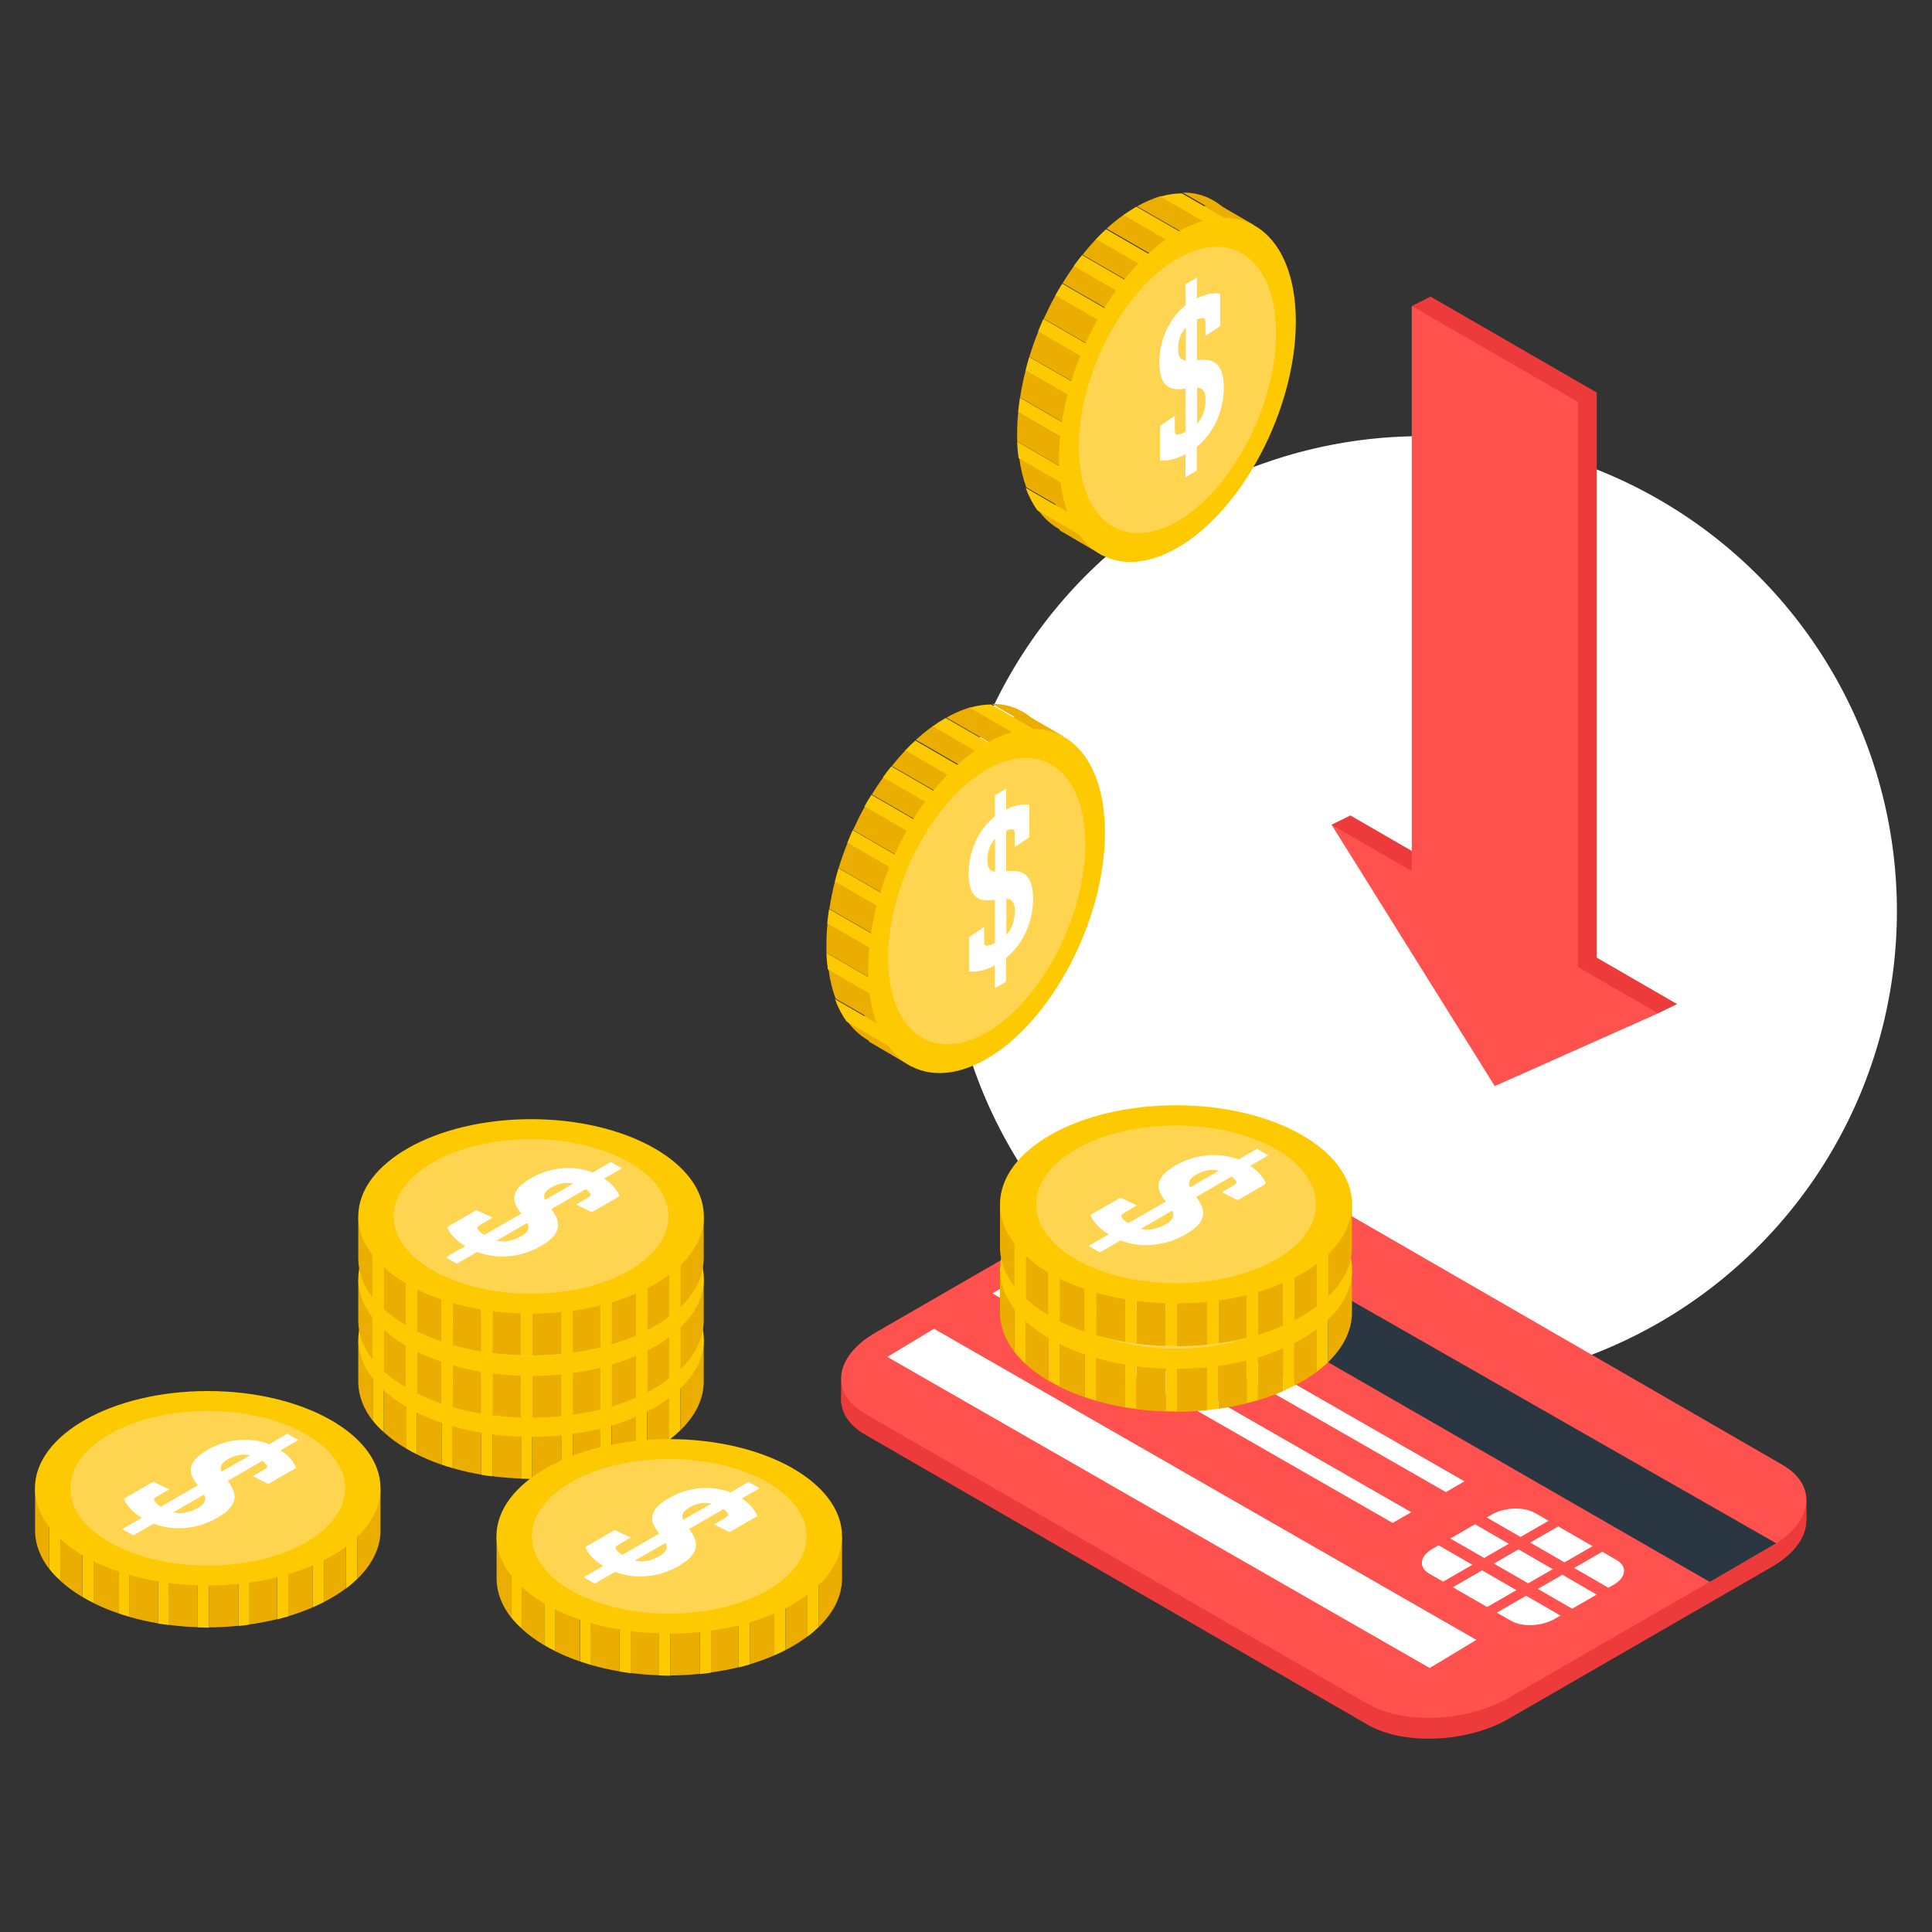 <svg xmlns="http://www.w3.org/2000/svg" id="Layer_1" data-name="Layer 1" viewBox="0 0 125 125"><rect x="0" y="0" width="125" height="125" fill="#333333" stroke="none"/><defs><style>      .cls-1 {        fill: none;      }      .cls-1, .cls-2, .cls-3, .cls-4, .cls-5, .cls-6, .cls-7, .cls-8 {        stroke-width: 0px;      }      .cls-2 {        fill: #2a3742;      }      .cls-3 {        fill: #fff;      }      .cls-4 {        fill: #ffd450;      }      .cls-5 {        fill: #ed3a3a;      }      .cls-6 {        fill: #ff514d;      }      .cls-7 {        fill: #fdca01;      }      .cls-8 {        fill: #eaad00;      }    </style></defs><g><circle class="cls-3" cx="92" cy="58.95" r="30.73"></circle><g><g><path class="cls-5" d="m88.49,111.59l-32.5-18.76c-2.33-1.34-2.03-3.71.65-5.26l17.05-9.84c2.69-1.55,6.79-1.72,9.11-.38l32.5,18.76c2.33,1.34,2.03,3.71-.65,5.26l-17.05,9.84c-2.69,1.55-6.79,1.72-9.11.38Z"></path><rect class="cls-5" x="54.42" y="89.35" width="2.33" height="1.41"></rect><rect class="cls-5" x="114.55" y="96.98" width="2.33" height="1.41"></rect><path class="cls-6" d="m88.49,110.24l-32.5-18.76c-2.33-1.34-2.03-3.71.65-5.26l17.05-9.84c2.69-1.55,6.79-1.72,9.11-.38l32.5,18.76c2.33,1.34,2.03,3.71-.65,5.26l-17.05,9.84c-2.69,1.55-6.79,1.72-9.11.38Z"></path><path class="cls-3" d="m97.77,104.87l-5.29-3.05c-.72-.41-.63-1.14.2-1.61l3.82-2.21c.83-.48,2.08-.53,2.8-.12l5.29,3.05c.72.41.63,1.14-.2,1.61l-3.82,2.21c-.83.48-2.08.53-2.8.12Z"></path><polygon class="cls-2" points="110.62 102.35 69.59 78.73 73.79 76.36 114.92 99.85 110.62 102.35"></polygon><polygon class="cls-3" points="93.55 96.54 67.65 81.68 68.86 80.99 94.75 95.84 93.55 96.54"></polygon><polygon class="cls-3" points="90.1 98.53 64.21 83.68 65.41 82.98 91.31 97.84 90.1 98.53"></polygon><polygon class="cls-3" points="92.5 107.92 57.41 87.79 60.43 85.97 95.52 106.1 92.5 107.92"></polygon><polygon class="cls-6" points="104 103.57 94.57 98.12 95.33 97.68 104.76 103.13 104 103.57"></polygon><polygon class="cls-6" points="101.44 104.8 92 99.36 92.76 98.92 102.2 104.36 101.44 104.8"></polygon><polygon class="cls-6" points="92.48 103.57 91.85 103.21 101.43 97.68 102.06 98.04 92.48 103.57"></polygon><polygon class="cls-6" points="95.19 105.29 94.56 104.93 104.14 99.4 104.77 99.76 95.19 105.29"></polygon></g><g><g><path class="cls-8" d="m64.7,82.2v2.82h0c.02.87.36,1.71.94,2.46v-5.28h-.95Z"></path><path class="cls-8" d="m66.37,82.2v6.06c.42.39.91.75,1.46,1.07v-6.5h.73v6.9c.5.25,1.05.47,1.62.67v-6.57h.73v6.8c.6.17,1.23.32,1.89.43v-6.02h.73v6.13c.61.08,1.24.13,1.89.15v-6.27h.73v6.29c.66,0,1.31-.04,1.95-.1v-6.19h.73v6.1c.63-.09,1.24-.2,1.83-.35v-6.96h.73v6.76c.57-.17,1.11-.37,1.62-.59v-7.18h.73v6.83c.54-.28,1.03-.58,1.46-.91v-6.55h-18.83Z"></path><path class="cls-8" d="m85.93,82.2v5.93c.95-.92,1.51-1.98,1.54-3.12h0v-2.82h-1.54Z"></path><path class="cls-7" d="m65.64,82.2v5.28c.21.27.46.53.73.78v-6.06h-.73Z"></path><path class="cls-7" d="m67.83,82.82v6.5c.23.14.48.27.73.4v-6.9h-.73Z"></path><path class="cls-7" d="m70.19,83.83v6.57c.24.08.48.16.73.23v-6.8h-.73Z"></path><path class="cls-7" d="m72.8,85.04v6.02c.24.04.49.07.73.1v-6.13h-.73Z"></path><path class="cls-7" d="m75.42,85.04v6.27c.22,0,.44.02.66.02.02,0,.05,0,.07,0v-6.29h-.73Z"></path><path class="cls-7" d="m85.2,82.2v6.55c.26-.2.51-.4.73-.62v-5.93h-.73Z"></path><path class="cls-7" d="m83.01,82.82v7.18c.25-.11.5-.23.73-.35v-6.83h-.73Z"></path><path class="cls-7" d="m80.66,83.83v6.96c.25-.06.49-.13.73-.2v-6.76h-.73Z"></path><path class="cls-7" d="m78.1,85.04v6.19c.25-.02.49-.06.73-.09v-6.1h-.73Z"></path></g><path class="cls-7" d="m76.09,75.74c-6.29,0-11.39,2.87-11.39,6.41s5.1,6.41,11.39,6.41,11.39-2.87,11.39-6.41-5.1-6.41-11.39-6.41Z"></path><path class="cls-4" d="m76.09,77.06c-5,0-9.05,2.28-9.05,5.1s4.05,5.1,9.05,5.1,9.05-2.28,9.05-5.1-4.05-5.1-9.05-5.1Z"></path><path class="cls-3" d="m71.73,84.1c-.62-.39-.99-.78-1.18-1.25l1.94-1.12,1.06.5-.75.44c-.23.14-.3.21-.21.35.07.12.22.24.41.36l2.43-1.4c-.57-.71-.88-1.47.63-2.34,1.3-.75,2.85-.86,4.07-.38l1.2-.69.73.42-1.17.68c.49.33.84.71,1.02,1.16l-1.83,1.06-1.03-.51.7-.41c.23-.14.29-.2.21-.35-.07-.08-.16-.18-.27-.26l-2.29,1.32h0c.51.7.9,1.51-.68,2.42-1.4.81-2.98.88-4.22.4l-1.34.77-.73-.42,1.3-.75Zm4.11-1.53l-2.03,1.17c.48.11,1.03.05,1.64-.3.49-.29.54-.57.39-.87Zm1.15-1.51l1.87-1.08c-.46-.1-.95-.04-1.47.26-.47.27-.52.53-.4.82Z"></path></g><g><g><path class="cls-8" d="m64.7,77.96v2.82h0c.02.87.36,1.71.94,2.46v-5.28h-.95Z"></path><path class="cls-8" d="m66.37,77.96v6.06c.42.39.91.75,1.46,1.07v-6.5h.73v6.9c.5.25,1.05.47,1.62.67v-6.57h.73v6.8c.6.17,1.23.32,1.89.43v-6.02h.73v6.13c.61.08,1.24.13,1.89.15v-6.27h.73v6.29c.66,0,1.31-.04,1.95-.1v-6.19h.73v6.1c.63-.09,1.24-.2,1.83-.35v-6.96h.73v6.76c.57-.17,1.11-.37,1.62-.59v-7.18h.73v6.83c.54-.28,1.03-.58,1.46-.91v-6.55h-18.83Z"></path><path class="cls-8" d="m85.93,77.96v5.93c.95-.92,1.51-1.98,1.54-3.12h0v-2.82h-1.54Z"></path><path class="cls-7" d="m65.64,77.96v5.28c.21.27.46.53.73.78v-6.06h-.73Z"></path><path class="cls-7" d="m67.83,78.59v6.5c.23.14.48.27.73.4v-6.9h-.73Z"></path><path class="cls-7" d="m70.19,79.59v6.57c.24.08.48.16.73.23v-6.8h-.73Z"></path><path class="cls-7" d="m72.8,80.8v6.02c.24.04.49.07.73.1v-6.13h-.73Z"></path><path class="cls-7" d="m75.42,80.8v6.27c.22,0,.44.02.66.02.02,0,.05,0,.07,0v-6.29h-.73Z"></path><path class="cls-7" d="m85.2,77.96v6.55c.26-.2.51-.4.73-.62v-5.93h-.73Z"></path><path class="cls-7" d="m83.01,78.59v7.18c.25-.11.5-.23.73-.35v-6.83h-.73Z"></path><path class="cls-7" d="m80.66,79.59v6.96c.25-.06.49-.13.73-.2v-6.76h-.73Z"></path><path class="cls-7" d="m78.1,80.8v6.19c.25-.02.49-.06.73-.09v-6.1h-.73Z"></path></g><path class="cls-7" d="m76.09,71.51c-6.29,0-11.39,2.87-11.39,6.41s5.1,6.41,11.39,6.41,11.39-2.87,11.39-6.41-5.1-6.41-11.39-6.41Z"></path><path class="cls-4" d="m76.09,72.82c-5,0-9.05,2.28-9.05,5.1s4.05,5.1,9.05,5.1,9.05-2.28,9.05-5.1-4.05-5.1-9.05-5.1Z"></path><path class="cls-3" d="m71.73,79.86c-.62-.39-.99-.78-1.18-1.25l1.94-1.12,1.06.5-.75.44c-.23.14-.3.21-.21.35.07.12.22.24.41.36l2.43-1.4c-.57-.71-.88-1.47.63-2.34,1.3-.75,2.85-.86,4.07-.38l1.2-.69.73.42-1.17.68c.49.33.84.71,1.02,1.16l-1.83,1.06-1.03-.51.7-.41c.23-.14.29-.2.21-.35-.07-.08-.16-.18-.27-.26l-2.29,1.32h0c.51.7.9,1.51-.68,2.42-1.4.81-2.98.88-4.22.4l-1.34.77-.73-.42,1.3-.75Zm4.11-1.53l-2.03,1.17c.48.11,1.03.05,1.64-.3.49-.29.54-.57.39-.87Zm1.15-1.51l1.87-1.08c-.46-.1-.95-.04-1.47.26-.47.27-.52.53-.4.82Z"></path></g><g><polygon class="cls-8" points="81.13 14.56 78.5 13.03 77.29 13.67 80.4 15.65 81.13 14.56"></polygon><polygon class="cls-8" points="71.34 35.94 68.57 34.32 68.22 32.24 72.47 34.82 71.34 35.94"></polygon><g><path class="cls-8" d="m68.84,31.34l.43-.78-3.46-2c0-.17,0-.34,0-.51,0-.45.02-.91.07-1.37l2.72,1.57.43-.78-3.03-1.75c.09-.59.21-1.18.36-1.76l3.28,1.9.43-.78-3.47-2c.17-.55.36-1.1.58-1.64l3.51,2.03.43-.78-3.59-2.07c.24-.52.49-1.03.77-1.53l3.44,1.99.43-.78-3.42-1.98c.24-.39.49-.77.75-1.13l3,1.74.43-.78-2.89-1.67c.29-.36.59-.71.9-1.04l3.5,2.02.43-.78-3.27-1.89c.37-.34.74-.64,1.13-.91l3.95,2.29.43-.78-3.54-2.04c.53-.3,1.05-.52,1.55-.67l3.79,2.19.43-.78-2.82-1.63c2.73-.02,4.64,2.5,4.64,6.71,0,5.64-3.43,12.2-7.66,14.64-2.64,1.52-4.96,1.09-6.34-.82l2.86,1.66.43-.78-4.05-2.34c-.21-.57-.37-1.22-.46-1.93l2.94,1.7Z"></path><path class="cls-7" d="m78.87,14.91l-3.79-2.19c.48-.14.95-.21,1.39-.21l2.82,1.63-.43.78Z"></path><path class="cls-7" d="m76.64,16.2l-3.95-2.29c.25-.18.51-.35.77-.5.02-.01.05-.02.07-.04l3.54,2.04-.43.78Z"></path><path class="cls-7" d="m74.41,17.49l-3.5-2.02c.21-.22.43-.44.65-.64l3.27,1.89-.43.78Z"></path><path class="cls-7" d="m72.47,18.95l-3-1.74c.17-.24.35-.48.54-.71l2.89,1.67-.43.78Z"></path><path class="cls-7" d="m71.72,21.1l-3.44-1.99c.14-.26.29-.51.45-.76l3.42,1.98-.43.78Z"></path><path class="cls-7" d="m70.67,23.48l-3.51-2.03c.11-.28.23-.55.35-.82l3.59,2.07-.43.78Z"></path><path class="cls-7" d="m69.63,25.87l-3.28-1.9c.07-.29.16-.59.24-.88l3.47,2-.43.78Z"></path><path class="cls-7" d="m68.59,28.25l-2.72-1.57c.03-.32.07-.63.12-.95l3.03,1.75-.43.78Z"></path><path class="cls-7" d="m68.84,31.34l-2.94-1.7c-.04-.34-.08-.7-.09-1.07l3.46,2-.43.78Z"></path><path class="cls-7" d="m69.98,34.68l-2.86-1.66c-.3-.42-.56-.91-.76-1.46l4.05,2.34-.43.78Z"></path></g><path class="cls-7" d="m68.52,29.65c0,5.64,3.43,8.23,7.66,5.79,4.23-2.44,7.66-9,7.66-14.64s-3.43-8.23-7.66-5.79c-4.23,2.44-7.66,9-7.66,14.64Z"></path><path class="cls-4" d="m69.8,28.91c0,4.7,2.85,6.85,6.38,4.82,3.52-2.03,6.38-7.49,6.38-12.18s-2.85-6.85-6.38-4.82c-3.52,2.03-6.38,7.49-6.38,12.18Z"></path><path class="cls-3" d="m76.72,29.38c-.64.34-1.16.46-1.67.4v-2.22l.96-.66v.86c0,.27.03.36.19.35.13,0,.32-.07.51-.18v-2.79c-.89.14-1.7.02-1.7-1.7,0-1.49.67-2.88,1.7-3.69v-1.37l.73-.42v1.34c.52-.26,1.03-.37,1.5-.3v2.1l-.95.64v-.81c0-.27-.03-.36-.19-.35-.11.02-.23.04-.36.1v2.62h0c.85-.09,1.74-.03,1.74,1.78,0,1.61-.73,3-1.75,3.83v1.54l-.73.42v-1.49Zm0-6.04v-2.15c-.31.34-.5.8-.5,1.39,0,.54.19.71.5.75Zm.73,1.74v2.33c.33-.35.55-.86.55-1.56,0-.57-.22-.75-.55-.77Z"></path></g><g><polygon class="cls-8" points="68.78 47.63 66.15 46.1 64.95 46.74 68.06 48.73 68.78 47.63"></polygon><polygon class="cls-8" points="59 69.02 56.22 67.39 55.87 65.32 60.12 67.9 59 69.02"></polygon><g><path class="cls-8" d="m56.5,64.42l.43-.78-3.46-2c0-.17,0-.34,0-.51,0-.45.02-.91.07-1.37l2.72,1.57.43-.78-3.03-1.75c.09-.59.21-1.18.36-1.76l3.28,1.9.43-.78-3.47-2c.17-.55.36-1.1.58-1.64l3.51,2.03.43-.78-3.59-2.07c.24-.52.49-1.03.77-1.53l3.44,1.99.43-.78-3.42-1.98c.24-.39.49-.77.75-1.13l3,1.74.43-.78-2.89-1.67c.29-.36.59-.71.9-1.04l3.5,2.02.43-.78-3.27-1.89c.37-.34.74-.64,1.13-.91l3.95,2.29.43-.78-3.54-2.04c.53-.3,1.05-.52,1.55-.67l3.79,2.19.43-.78-2.82-1.63c2.73-.02,4.64,2.5,4.64,6.71,0,5.64-3.43,12.2-7.66,14.64-2.64,1.52-4.96,1.09-6.34-.82l2.86,1.66.43-.78-4.05-2.34c-.21-.57-.37-1.22-.46-1.93l2.94,1.7Z"></path><path class="cls-7" d="m66.53,47.98l-3.79-2.19c.48-.14.95-.21,1.39-.21l2.82,1.63-.43.78Z"></path><path class="cls-7" d="m64.3,49.28l-3.95-2.29c.25-.18.51-.35.77-.5.02-.01.05-.02.07-.04l3.54,2.04-.43.78Z"></path><path class="cls-7" d="m62.07,50.57l-3.5-2.02c.21-.22.43-.44.65-.64l3.27,1.89-.43.78Z"></path><path class="cls-7" d="m60.13,52.03l-3-1.74c.17-.24.35-.48.54-.71l2.89,1.67-.43.78Z"></path><path class="cls-7" d="m59.37,54.17l-3.44-1.99c.14-.26.29-.51.45-.76l3.42,1.98-.43.78Z"></path><path class="cls-7" d="m58.33,56.56l-3.51-2.03c.11-.28.23-.55.35-.82l3.59,2.07-.43.78Z"></path><path class="cls-7" d="m57.29,58.95l-3.28-1.9c.07-.29.16-.59.24-.88l3.47,2-.43.78Z"></path><path class="cls-7" d="m56.24,61.33l-2.72-1.57c.03-.32.07-.63.12-.95l3.03,1.75-.43.78Z"></path><path class="cls-7" d="m56.5,64.42l-2.94-1.7c-.04-.34-.08-.7-.09-1.07l3.46,2-.43.78Z"></path><path class="cls-7" d="m57.64,67.76l-2.86-1.66c-.3-.42-.56-.91-.76-1.46l4.05,2.34-.43.78Z"></path></g><path class="cls-7" d="m56.17,62.72c0,5.64,3.43,8.23,7.66,5.79,4.23-2.44,7.66-9,7.66-14.64s-3.43-8.23-7.66-5.79c-4.23,2.44-7.66,9-7.66,14.64Z"></path><path class="cls-4" d="m57.46,61.98c0,4.7,2.85,6.85,6.38,4.82,3.52-2.03,6.38-7.49,6.38-12.18s-2.85-6.85-6.38-4.82c-3.52,2.03-6.38,7.49-6.38,12.18Z"></path><path class="cls-3" d="m64.38,62.45c-.64.34-1.16.46-1.67.4v-2.22l.96-.66v.86c0,.27.03.36.19.35.13,0,.32-.07.51-.18v-2.79c-.89.14-1.7.02-1.7-1.7,0-1.49.67-2.88,1.7-3.69v-1.37l.73-.42v1.34c.52-.26,1.03-.37,1.5-.3v2.1l-.95.64v-.81c0-.27-.03-.36-.19-.35-.11.02-.23.04-.36.1v2.62h0c.85-.09,1.74-.03,1.74,1.78,0,1.61-.73,3-1.75,3.83v1.54l-.73.42v-1.49Zm0-6.04v-2.15c-.31.34-.5.8-.5,1.39,0,.54.19.71.5.75Zm.73,1.74v2.33c.33-.35.55-.86.55-1.56,0-.57-.22-.75-.55-.77Z"></path></g><g><polygon class="cls-5" points="103.31 61.96 103.31 25.4 92.56 19.19 92.56 55.76 87.37 52.76 97.94 69.67 108.5 64.96 103.31 61.96"></polygon><polygon class="cls-5" points="91.34 19.8 92.56 19.19 94.02 20.81 92.47 21.74 91.34 19.8"></polygon><polygon class="cls-5" points="87.37 52.76 86.15 53.36 88.72 56.44 89.6 54.8 87.37 52.76"></polygon><polygon class="cls-5" points="108.5 64.96 107.28 65.56 105.69 65.26 106.73 64.45 108.5 64.96"></polygon><polygon class="cls-6" points="102.09 62.56 102.09 26 91.34 19.8 91.34 56.36 86.15 53.36 96.71 70.27 107.28 65.56 102.09 62.56"></polygon></g></g><g><g><g><path class="cls-8" d="m23.18,86.72v2.76h0c.02.86.35,1.68.92,2.42v-5.18h-.93Z"></path><path class="cls-8" d="m24.83,86.72v5.94c.41.38.89.73,1.43,1.05v-6.38h.72v6.77c.49.25,1.03.47,1.59.66v-6.44h.72v6.67c.59.17,1.21.31,1.85.42v-5.91h.72v6.01c.6.08,1.22.13,1.85.15v-6.16h.72v6.17c.65,0,1.29-.04,1.91-.1v-6.07h.72v5.98c.62-.09,1.22-.2,1.79-.34v-6.83h.72v6.64c.56-.17,1.09-.36,1.59-.58v-7.04h.72v6.7c.53-.27,1.01-.57,1.43-.89v-6.43h-18.48Z"></path><path class="cls-8" d="m44.02,86.72v5.82c.93-.9,1.48-1.94,1.51-3.06h0v-2.76h-1.51Z"></path><path class="cls-7" d="m24.11,86.72v5.18c.2.27.45.52.72.76v-5.94h-.72Z"></path><path class="cls-7" d="m26.26,87.33v6.38c.23.14.47.27.72.39v-6.77h-.72Z"></path><path class="cls-7" d="m28.57,88.32v6.44c.23.08.47.16.72.23v-6.67h-.72Z"></path><path class="cls-7" d="m31.14,89.51v5.91c.24.04.48.07.72.1v-6.01h-.72Z"></path><path class="cls-7" d="m33.71,89.51v6.16c.22,0,.43.02.65.02.02,0,.04,0,.07,0v-6.17h-.72Z"></path><path class="cls-7" d="m43.3,86.72v6.43c.26-.19.5-.4.72-.61v-5.82h-.72Z"></path><path class="cls-7" d="m41.15,87.33v7.04c.25-.11.49-.22.72-.34v-6.7h-.72Z"></path><path class="cls-7" d="m38.84,88.32v6.83c.24-.06.48-.12.72-.19v-6.64h-.72Z"></path><path class="cls-7" d="m36.33,89.51v6.07c.24-.02.48-.06.72-.09v-5.98h-.72Z"></path></g><path class="cls-7" d="m34.36,80.38c-6.17,0-11.18,2.82-11.18,6.29s5,6.29,11.18,6.29,11.18-2.82,11.18-6.29-5-6.29-11.18-6.29Z"></path><path class="cls-4" d="m34.36,81.67c-4.91,0-8.89,2.24-8.89,5s3.98,5,8.89,5,8.89-2.24,8.89-5-3.98-5-8.89-5Z"></path><path class="cls-3" d="m30.08,88.58c-.61-.38-.97-.77-1.16-1.23l1.9-1.1,1.04.49-.74.43c-.23.13-.29.2-.2.34.07.11.22.24.41.35l2.38-1.38c-.56-.69-.86-1.44.62-2.29,1.27-.74,2.79-.85,4-.37l1.17-.68.72.41-1.15.66c.48.32.82.7,1,1.14l-1.8,1.04-1.01-.5.69-.4c.23-.13.29-.2.2-.34-.07-.08-.15-.18-.27-.26l-2.24,1.3h.01c.5.69.88,1.49-.66,2.38-1.38.79-2.92.86-4.14.39l-1.31.76-.72-.41,1.28-.74Zm4.03-1.5l-1.99,1.15c.47.11,1.01.05,1.61-.3.48-.28.53-.56.38-.85Zm1.13-1.48l1.84-1.06c-.45-.1-.93-.04-1.44.26-.46.26-.51.52-.39.8Z"></path></g><g><g><path class="cls-8" d="m23.18,82.77v2.76h0c.02.86.35,1.68.92,2.42v-5.18h-.93Z"></path><path class="cls-8" d="m24.83,82.77v5.94c.41.38.89.73,1.43,1.05v-6.38h.72v6.77c.49.25,1.03.47,1.59.66v-6.44h.72v6.67c.59.17,1.21.31,1.85.42v-5.91h.72v6.01c.6.08,1.22.13,1.85.15v-6.16h.72v6.17c.65,0,1.29-.04,1.91-.1v-6.07h.72v5.98c.62-.09,1.22-.2,1.79-.34v-6.83h.72v6.64c.56-.17,1.09-.36,1.59-.58v-7.04h.72v6.7c.53-.27,1.01-.57,1.43-.89v-6.43h-18.48Z"></path><path class="cls-8" d="m44.02,82.77v5.82c.93-.9,1.48-1.94,1.51-3.06h0v-2.76h-1.51Z"></path><path class="cls-7" d="m24.11,82.77v5.18c.2.27.45.52.72.76v-5.94h-.72Z"></path><path class="cls-7" d="m26.26,83.39v6.38c.23.14.47.27.72.39v-6.77h-.72Z"></path><path class="cls-7" d="m28.57,84.38v6.44c.23.08.47.16.72.23v-6.67h-.72Z"></path><path class="cls-7" d="m31.14,85.56v5.91c.24.04.48.07.72.1v-6.01h-.72Z"></path><path class="cls-7" d="m33.71,85.56v6.16c.22,0,.43.02.65.02.02,0,.04,0,.07,0v-6.17h-.72Z"></path><path class="cls-7" d="m43.3,82.77v6.43c.26-.19.5-.4.72-.61v-5.82h-.72Z"></path><path class="cls-7" d="m41.15,83.39v7.04c.25-.11.49-.22.72-.34v-6.7h-.72Z"></path><path class="cls-7" d="m38.84,84.38v6.83c.24-.06.48-.12.72-.19v-6.64h-.72Z"></path><path class="cls-7" d="m36.33,85.56v6.07c.24-.02.48-.05.72-.09v-5.98h-.72Z"></path></g><path class="cls-7" d="m34.36,76.44c-6.17,0-11.18,2.82-11.18,6.29s5,6.29,11.18,6.29,11.18-2.82,11.18-6.29-5-6.29-11.18-6.29Z"></path><path class="cls-4" d="m34.36,77.73c-4.91,0-8.89,2.24-8.89,5s3.98,5,8.89,5,8.89-2.24,8.89-5-3.98-5-8.89-5Z"></path><path class="cls-3" d="m30.09,84.64c-.61-.38-.97-.77-1.16-1.23l1.9-1.1,1.04.49-.74.43c-.23.13-.29.2-.2.34.07.11.22.24.41.35l2.38-1.38c-.56-.69-.86-1.44.62-2.29,1.28-.74,2.79-.85,3.99-.37l1.17-.68.72.41-1.15.66c.48.32.82.7,1,1.14l-1.8,1.04-1.01-.5.69-.4c.23-.13.29-.2.2-.34-.06-.08-.15-.18-.26-.26l-2.24,1.3h.01c.5.69.88,1.49-.66,2.38-1.38.8-2.93.86-4.14.39l-1.31.76-.72-.41,1.28-.74Zm4.03-1.5l-1.99,1.15c.47.11,1.01.05,1.61-.3.48-.28.53-.56.38-.85Zm1.13-1.48l1.84-1.06c-.45-.1-.93-.04-1.44.26-.46.27-.51.52-.39.8Z"></path></g><g><g><path class="cls-8" d="m23.18,78.75v2.76h0c.02.86.35,1.68.92,2.42v-5.18h-.93Z"></path><path class="cls-8" d="m24.83,78.75v5.94c.41.38.89.73,1.43,1.05v-6.38h.72v6.77c.49.25,1.03.47,1.59.66v-6.44h.72v6.67c.59.17,1.21.31,1.85.42v-5.91h.72v6.01c.6.08,1.22.13,1.85.15v-6.16h.72v6.17c.65,0,1.29-.04,1.91-.1v-6.07h.72v5.98c.62-.09,1.22-.2,1.79-.34v-6.83h.72v6.64c.56-.17,1.09-.36,1.59-.58v-7.04h.72v6.7c.53-.27,1.01-.57,1.43-.89v-6.43h-18.48Z"></path><path class="cls-8" d="m44.02,78.75v5.82c.93-.9,1.48-1.94,1.51-3.06h0v-2.76h-1.51Z"></path><path class="cls-7" d="m24.11,78.75v5.18c.2.27.45.52.72.76v-5.94h-.72Z"></path><path class="cls-7" d="m26.26,79.36v6.38c.23.14.47.27.72.39v-6.77h-.72Z"></path><path class="cls-7" d="m28.57,80.35v6.44c.23.08.47.16.72.23v-6.67h-.72Z"></path><path class="cls-7" d="m31.14,81.54v5.91c.24.04.48.07.72.1v-6.01h-.72Z"></path><path class="cls-7" d="m33.71,81.54v6.16c.22,0,.43.02.65.02.02,0,.04,0,.07,0v-6.17h-.72Z"></path><path class="cls-7" d="m43.3,78.75v6.43c.26-.19.5-.4.72-.61v-5.82h-.72Z"></path><path class="cls-7" d="m41.15,79.36v7.04c.25-.11.49-.22.72-.34v-6.7h-.72Z"></path><path class="cls-7" d="m38.84,80.35v6.83c.24-.06.48-.12.72-.19v-6.64h-.72Z"></path><path class="cls-7" d="m36.33,81.54v6.07c.24-.02.48-.05.72-.09v-5.98h-.72Z"></path></g><path class="cls-7" d="m34.36,72.41c-6.17,0-11.18,2.82-11.18,6.29s5,6.29,11.18,6.29,11.18-2.82,11.18-6.29-5-6.29-11.18-6.29Z"></path><path class="cls-4" d="m34.36,73.7c-4.91,0-8.89,2.24-8.89,5s3.98,5,8.89,5,8.89-2.24,8.89-5-3.98-5-8.89-5Z"></path><path class="cls-3" d="m30.09,80.62c-.61-.38-.97-.77-1.16-1.23l1.9-1.1,1.04.49-.74.43c-.23.13-.29.2-.2.34.07.11.21.24.41.35l2.39-1.38c-.56-.69-.86-1.44.62-2.29,1.28-.74,2.79-.85,4-.37l1.17-.68.72.41-1.15.66c.48.32.82.7,1,1.14l-1.8,1.04-1.01-.5.69-.4c.23-.13.29-.2.2-.34-.06-.08-.15-.18-.26-.26l-2.24,1.3h0c.5.69.88,1.49-.66,2.38-1.38.8-2.92.86-4.14.39l-1.31.76-.72-.41,1.28-.74Zm4.03-1.5l-1.99,1.15c.46.11,1.01.05,1.61-.3.48-.28.53-.56.38-.85Zm1.13-1.48l1.84-1.06c-.45-.1-.93-.04-1.44.26-.46.27-.51.52-.39.8Z"></path></g><g><g><path class="cls-8" d="m2.27,96.34v2.76h0c.02.86.35,1.68.92,2.42v-5.18h-.93Z"></path><path class="cls-8" d="m3.91,96.34v5.94c.41.38.89.73,1.43,1.05v-6.38h.72v6.77c.49.25,1.03.47,1.59.66v-6.44h.72v6.67c.59.17,1.21.31,1.85.42v-5.91h.72v6.01c.6.08,1.22.13,1.85.15v-6.16h.72v6.17c.65,0,1.29-.04,1.91-.1v-6.07h.72v5.98c.62-.09,1.22-.2,1.79-.34v-6.83h.72v6.64c.56-.17,1.09-.36,1.59-.58v-7.04h.72v6.7c.53-.27,1.01-.57,1.43-.89v-6.43H3.91Z"></path><path class="cls-8" d="m23.11,96.34v5.82c.93-.9,1.48-1.94,1.51-3.06h0v-2.76h-1.51Z"></path><path class="cls-7" d="m3.2,96.34v5.18c.2.27.45.52.72.76v-5.94h-.72Z"></path><path class="cls-7" d="m5.35,96.95v6.38c.23.14.47.27.72.39v-6.77h-.72Z"></path><path class="cls-7" d="m7.66,97.94v6.44c.23.08.47.16.72.23v-6.67h-.72Z"></path><path class="cls-7" d="m10.22,99.13v5.91c.24.04.48.07.72.1v-6.01h-.72Z"></path><path class="cls-7" d="m12.79,99.13v6.16c.22,0,.43.02.65.02.02,0,.04,0,.07,0v-6.17h-.72Z"></path><path class="cls-7" d="m22.39,96.34v6.43c.26-.19.5-.4.72-.61v-5.82h-.72Z"></path><path class="cls-7" d="m20.24,96.95v7.04c.25-.11.49-.22.72-.34v-6.7h-.72Z"></path><path class="cls-7" d="m17.93,97.94v6.83c.24-.06.48-.12.72-.19v-6.64h-.72Z"></path><path class="cls-7" d="m15.42,99.13v6.07c.24-.02.48-.05.72-.09v-5.98h-.72Z"></path></g><path class="cls-7" d="m13.44,90c-6.17,0-11.18,2.82-11.18,6.29s5,6.29,11.18,6.29,11.18-2.82,11.18-6.29-5-6.29-11.18-6.29Z"></path><path class="cls-4" d="m13.44,91.29c-4.91,0-8.89,2.24-8.89,5s3.98,5,8.89,5,8.89-2.24,8.89-5-3.98-5-8.89-5Z"></path><path class="cls-3" d="m9.17,98.2c-.61-.38-.97-.77-1.16-1.23l1.9-1.1,1.04.49-.74.43c-.23.13-.29.2-.2.34.07.11.21.24.4.35l2.39-1.38c-.56-.69-.86-1.44.62-2.29,1.28-.74,2.79-.85,4-.37l1.17-.68.72.41-1.15.66c.48.32.82.7,1,1.14l-1.8,1.04-1.01-.5.69-.4c.23-.13.29-.2.2-.34-.06-.08-.15-.18-.26-.26l-2.24,1.3h0c.5.69.88,1.49-.66,2.38-1.38.8-2.92.86-4.14.39l-1.31.76-.72-.41,1.28-.74Zm4.03-1.5l-1.99,1.15c.46.11,1.01.05,1.61-.3.48-.28.53-.56.38-.85Zm1.13-1.48l1.84-1.06c-.45-.1-.93-.04-1.44.26-.46.27-.51.52-.39.8Z"></path></g><g><g><path class="cls-8" d="m32.13,99.45v2.76h0c.02.86.35,1.68.92,2.42v-5.18h-.93Z"></path><path class="cls-8" d="m33.77,99.45v5.94c.41.38.89.73,1.43,1.05v-6.38h.72v6.77c.49.25,1.03.47,1.59.66v-6.44h.72v6.67c.59.17,1.21.31,1.85.42v-5.91h.72v6.01c.6.08,1.22.13,1.85.15v-6.16h.72v6.17c.65,0,1.29-.04,1.91-.1v-6.07h.72v5.98c.62-.09,1.22-.2,1.79-.34v-6.83h.72v6.64c.56-.17,1.09-.36,1.59-.58v-7.04h.72v6.7c.53-.27,1.01-.57,1.43-.89v-6.43h-18.48Z"></path><path class="cls-8" d="m52.97,99.45v5.82c.93-.9,1.48-1.94,1.51-3.06h0v-2.76h-1.51Z"></path><path class="cls-7" d="m33.06,99.45v5.18c.21.27.45.52.72.76v-5.94h-.72Z"></path><path class="cls-7" d="m35.21,100.06v6.38c.23.14.47.27.72.39v-6.77h-.72Z"></path><path class="cls-7" d="m37.52,101.05v6.44c.23.08.47.16.72.23v-6.67h-.72Z"></path><path class="cls-7" d="m40.08,102.24v5.91c.24.04.48.07.72.1v-6.01h-.72Z"></path><path class="cls-7" d="m42.65,102.24v6.16c.22,0,.43.02.65.02.02,0,.04,0,.07,0v-6.17h-.72Z"></path><path class="cls-7" d="m52.25,99.45v6.43c.26-.19.5-.4.72-.61v-5.82h-.72Z"></path><path class="cls-7" d="m50.1,100.06v7.04c.25-.11.49-.22.72-.34v-6.7h-.72Z"></path><path class="cls-7" d="m47.79,101.05v6.83c.24-.06.48-.12.72-.19v-6.64h-.72Z"></path><path class="cls-7" d="m45.28,102.24v6.07c.24-.02.48-.05.72-.09v-5.98h-.72Z"></path></g><path class="cls-7" d="m43.3,93.11c-6.17,0-11.18,2.82-11.18,6.29s5,6.29,11.18,6.29,11.18-2.82,11.18-6.29-5-6.29-11.18-6.29Z"></path><path class="cls-4" d="m43.3,94.4c-4.91,0-8.89,2.24-8.89,5s3.98,5,8.89,5,8.89-2.24,8.89-5-3.98-5-8.89-5Z"></path><path class="cls-3" d="m39.03,101.32c-.61-.38-.97-.77-1.16-1.23l1.9-1.1,1.04.49-.74.43c-.23.13-.29.2-.21.34.07.11.22.24.41.35l2.38-1.38c-.56-.69-.86-1.44.62-2.29,1.27-.74,2.79-.85,3.99-.37l1.17-.68.72.41-1.15.66c.48.32.82.7,1,1.14l-1.8,1.04-1.01-.5.69-.4c.23-.13.29-.2.2-.34-.07-.08-.15-.17-.26-.26l-2.24,1.3h.01c.5.69.88,1.49-.66,2.38-1.38.8-2.92.86-4.14.39l-1.31.76-.72-.41,1.28-.74Zm4.03-1.5l-1.99,1.15c.47.11,1.01.05,1.61-.3.48-.28.53-.56.38-.85Zm1.13-1.48l1.84-1.06c-.45-.1-.93-.04-1.44.26-.46.26-.51.52-.39.8Z"></path></g></g></g><rect class="cls-1" width="125" height="125"></rect></svg>